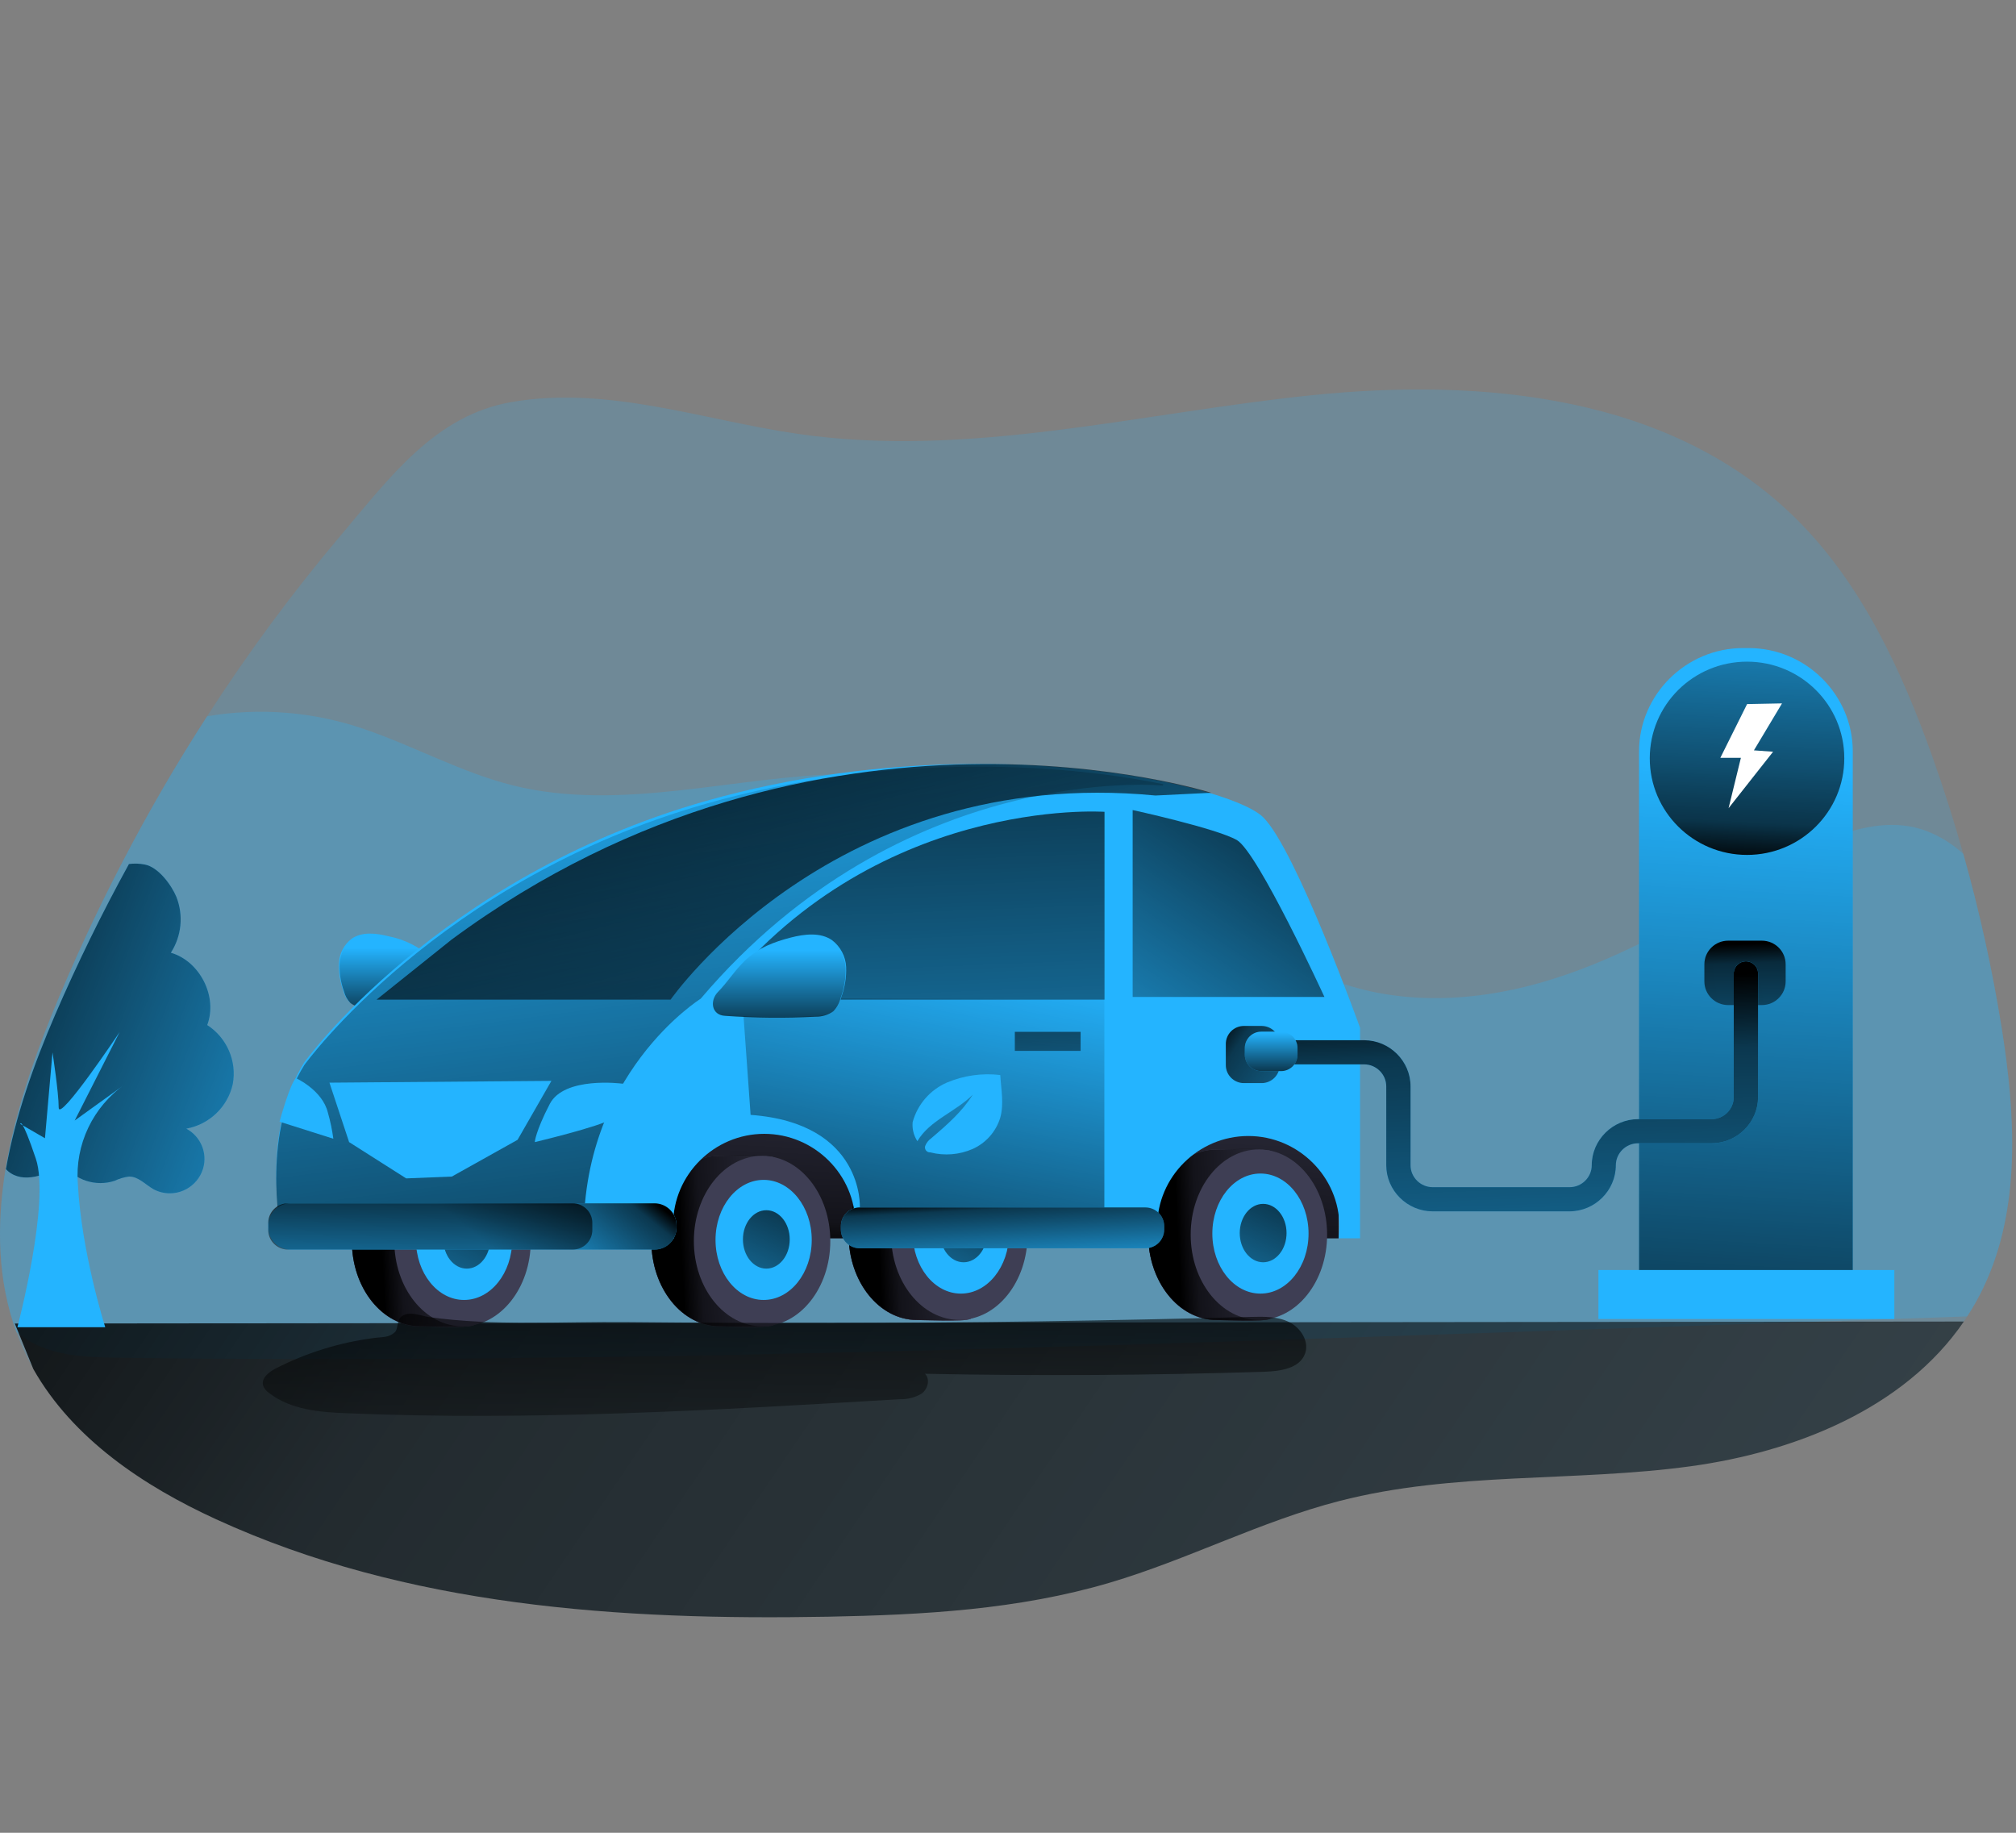 <?xml version="1.0" encoding="UTF-8"?> <svg xmlns="http://www.w3.org/2000/svg" width="264" height="240" viewBox="0 0 264 240" fill="none"><rect x="0" y="0" width="264" height="240" fill="#808080" stroke="none"/> <g clip-path="url(#clip0)"> <path d="M259.765 168.538C259.139 169.868 258.419 171.152 257.609 172.381C257.472 172.609 257.321 172.829 257.171 173.031C249.33 184.495 234.953 190.13 221.374 191.987C206.096 194.071 190.38 192.669 175.403 196.531C165.124 199.174 155.531 204.211 145.344 207.224C133.398 210.762 120.871 211.45 108.469 211.684C81.232 212.183 53.277 210.385 28.302 198.927C18.872 194.603 9.554 188.429 4.359 179.243C3.743 178.162 3.193 177.046 2.712 175.9C2.509 175.426 2.32 174.946 2.143 174.465C-2.705 161.222 1.464 146.031 6.796 132.865C12.335 119.244 19.138 106.164 27.119 93.796C32.427 85.547 38.264 77.645 44.592 70.14C51.127 62.427 57.008 54.364 67.006 52.644C79.644 50.463 92.093 55.02 104.509 56.818C126.838 60.064 149.317 54.059 171.763 51.755C194.21 49.45 219.081 51.755 235.417 68.14C243.775 76.508 249.016 87.74 253.061 99.113C254.551 103.299 255.897 107.535 257.099 111.825C259.202 119.284 260.874 126.858 262.105 134.507C263.935 145.914 264.68 158.19 259.765 168.538Z" fill="#24B4FF" fill-opacity="0.18"></path> <path d="M259.766 168.539C259.139 169.869 258.419 171.153 257.609 172.382C237.613 173.062 217.612 173.747 197.608 174.44C136.894 176.498 76.168 178.595 15.435 177.796C10.861 177.738 5.914 177.53 2.294 174.55C2.249 174.508 2.201 174.469 2.15 174.434C-0.34 167.637 -0.464 160.327 0.732 153.01C1.869 146.103 4.195 139.221 6.796 132.807C9.536 126.073 12.586 119.488 15.945 113.052C19.36 106.444 23.085 100.025 27.119 93.797C34.021 92.619 41.113 93.2 47.729 95.485C54.264 97.719 60.426 101.159 67.111 102.834C81.35 106.392 96.151 101.607 110.775 101.334C125.706 101.129 140.338 105.545 152.63 113.968C159.557 118.7 165.823 124.692 173.482 127.919C182.382 131.671 192.472 131.327 201.718 128.691C210.965 126.056 219.525 121.271 227.857 116.24C234.568 112.176 244.331 105.697 252.401 108.865C254.141 109.558 255.737 110.561 257.113 111.825C259.215 119.285 260.887 126.859 262.118 134.508C263.935 145.915 264.68 158.191 259.766 168.539Z" fill="#24B4FF" fill-opacity="0.25"></path> <path d="M257.171 173.051C249.33 184.516 234.953 190.151 221.374 192.007C206.096 194.091 190.381 192.689 175.403 196.552C165.124 199.194 155.531 204.232 145.344 207.244C133.398 210.782 120.871 211.47 108.469 211.704C81.232 212.204 53.277 210.405 28.302 198.947C18.872 194.624 9.554 188.45 4.359 179.264L1.941 173.317L257.171 173.051Z" fill="url(#paint0_linear)"></path> <path d="M175.299 145.992H83.565V162.151H175.299V145.992Z" fill="#3E3E54"></path> <path d="M175.299 145.992H83.565V162.151H175.299V145.992Z" fill="url(#paint1_linear)"></path> <path d="M56.355 125.303C54.822 123.945 52.952 123.016 50.938 122.615C49.31 122.2 47.442 121.966 46.056 122.92C45.058 123.68 44.447 124.84 44.39 126.088C44.338 127.32 44.53 128.551 44.952 129.711C45.092 130.295 45.388 130.831 45.808 131.262C46.413 131.698 47.146 131.926 47.892 131.911C51.468 132.103 55.051 132.071 58.622 131.814C60.256 131.73 60.452 129.996 59.472 128.99C58.315 127.809 57.472 126.439 56.355 125.303Z" fill="#24B4FF"></path> <path d="M56.414 125.381C54.889 124.032 53.03 123.109 51.029 122.706C49.395 122.29 47.526 122.057 46.148 123.011C45.151 123.77 44.539 124.927 44.475 126.173C44.426 127.407 44.619 128.64 45.043 129.802C45.184 130.385 45.481 130.921 45.899 131.353C46.507 131.786 47.237 132.013 47.984 132.002C51.559 132.192 55.143 132.157 58.714 131.898C60.341 131.814 60.537 130.087 59.563 129.081C58.433 127.906 57.564 126.51 56.414 125.381Z" fill="url(#paint2_linear)"></path> <path d="M103.169 162.514C103.169 167.403 104.711 172.032 101.209 173.551C100.294 173.94 95.262 173.687 94.243 173.687C89.309 173.687 85.303 168.688 85.303 162.527C85.303 156.367 89.309 151.368 94.243 151.368C95.164 151.368 100.261 151.186 101.098 151.511C104.711 152.906 103.169 157.503 103.169 162.514Z" fill="#3E3E54"></path> <path d="M103.169 162.514C103.169 167.403 104.711 172.032 101.209 173.551C100.294 173.94 95.262 173.687 94.243 173.687C89.309 173.687 85.303 168.688 85.303 162.527C85.303 156.367 89.309 151.368 94.243 151.368C95.164 151.368 100.477 151.218 101.313 151.543C104.953 152.945 103.169 157.503 103.169 162.514Z" fill="#3E3E54"></path> <path d="M103.169 162.514C103.169 167.403 104.574 171.973 101.065 173.486C100.157 173.875 95.256 173.674 94.236 173.674C89.303 173.674 85.297 168.675 85.297 162.514C85.297 156.354 89.303 151.355 94.236 151.355C95.158 151.355 100.117 151.134 100.934 151.459C104.574 152.867 103.169 157.503 103.169 162.514Z" fill="url(#paint3_linear)"></path> <path d="M99.797 173.674C104.731 173.674 108.73 168.678 108.73 162.514C108.73 156.351 104.731 151.355 99.797 151.355C94.864 151.355 90.864 156.351 90.864 162.514C90.864 168.678 94.864 173.674 99.797 173.674Z" fill="#3E3E54"></path> <path d="M100 170.227C103.479 170.227 106.299 166.707 106.299 162.365C106.299 158.023 103.479 154.503 100 154.503C96.521 154.503 93.7 158.023 93.7 162.365C93.7 166.707 96.521 170.227 100 170.227Z" fill="#24B4FF"></path> <path d="M100.353 166.124C102.045 166.124 103.417 164.412 103.417 162.3C103.417 160.188 102.045 158.476 100.353 158.476C98.66 158.476 97.288 160.188 97.288 162.3C97.288 164.412 98.66 166.124 100.353 166.124Z" fill="url(#paint4_linear)"></path> <path d="M168.228 161.683C168.228 166.572 169.764 171.201 166.268 172.72C165.353 173.109 160.315 172.856 159.302 172.856C154.362 172.856 150.362 167.857 150.362 161.696C150.362 155.536 154.375 150.53 159.295 150.53C160.217 150.53 165.307 150.349 166.15 150.673C169.79 152.075 168.228 156.672 168.228 161.683Z" fill="#3E3E54"></path> <path d="M168.228 161.683C168.228 166.572 169.764 171.201 166.268 172.72C165.353 173.109 160.315 172.856 159.302 172.856C154.362 172.856 150.362 167.857 150.362 161.696C150.362 155.536 154.375 150.53 159.295 150.53C160.217 150.53 165.529 150.381 166.366 150.706C170.012 152.108 168.228 156.672 168.228 161.683Z" fill="#3E3E54"></path> <path d="M168.228 161.683C168.228 166.572 169.633 171.142 166.124 172.648C165.216 173.044 160.308 172.843 159.295 172.843C154.355 172.843 150.356 167.844 150.356 161.683C150.356 155.523 154.375 150.53 159.295 150.53C160.217 150.53 165.176 150.31 165.993 150.634C169.633 152.036 168.228 156.672 168.228 161.683Z" fill="url(#paint5_linear)"></path> <path d="M164.856 172.837C169.79 172.837 173.789 167.84 173.789 161.677C173.789 155.514 169.79 150.517 164.856 150.517C159.923 150.517 155.923 155.514 155.923 161.677C155.923 167.84 159.923 172.837 164.856 172.837Z" fill="#3E3E54"></path> <path d="M165.059 169.396C168.538 169.396 171.358 165.876 171.358 161.534C171.358 157.192 168.538 153.672 165.059 153.672C161.58 153.672 158.759 157.192 158.759 161.534C158.759 165.876 161.58 169.396 165.059 169.396Z" fill="#24B4FF"></path> <path d="M165.412 165.293C167.104 165.293 168.476 163.581 168.476 161.469C168.476 159.357 167.104 157.645 165.412 157.645C163.719 157.645 162.347 159.357 162.347 161.469C162.347 163.581 163.719 165.293 165.412 165.293Z" fill="url(#paint6_linear)"></path> <path d="M63.941 162.514C63.941 167.403 65.484 172.032 61.981 173.551C61.073 173.94 56.035 173.687 55.015 173.687C50.081 173.687 46.082 168.688 46.082 162.527C46.082 156.367 50.081 151.368 55.015 151.368C55.937 151.368 61.034 151.186 61.87 151.511C65.503 152.906 63.941 157.503 63.941 162.514Z" fill="#3E3E54"></path> <path d="M63.942 162.514C63.942 167.403 65.484 172.032 61.981 173.551C61.073 173.94 56.035 173.687 55.015 173.687C50.081 173.687 46.082 168.688 46.082 162.527C46.082 156.367 50.081 151.368 55.015 151.368C55.937 151.368 61.256 151.218 62.092 151.543C65.725 152.945 63.942 157.503 63.942 162.514Z" fill="#3E3E54"></path> <path d="M63.941 162.514C63.941 167.403 65.347 171.973 61.837 173.486C60.929 173.875 56.028 173.674 55.009 173.674C50.075 173.674 46.076 168.675 46.076 162.514C46.076 156.354 50.075 151.355 55.009 151.355C55.93 151.355 60.89 151.134 61.707 151.459C65.353 152.867 63.941 157.503 63.941 162.514Z" fill="url(#paint7_linear)"></path> <path d="M60.57 173.674C65.503 173.674 69.503 168.678 69.503 162.514C69.503 156.351 65.503 151.355 60.57 151.355C55.636 151.355 51.637 156.351 51.637 162.514C51.637 168.678 55.636 173.674 60.57 173.674Z" fill="#3E3E54"></path> <path d="M60.772 170.227C64.251 170.227 67.072 166.707 67.072 162.365C67.072 158.023 64.251 154.503 60.772 154.503C57.293 154.503 54.473 158.023 54.473 162.365C54.473 166.707 57.293 170.227 60.772 170.227Z" fill="#24B4FF"></path> <path d="M61.125 166.124C62.818 166.124 64.19 164.412 64.19 162.3C64.19 160.188 62.818 158.476 61.125 158.476C59.433 158.476 58.06 160.188 58.06 162.3C58.06 164.412 59.433 166.124 61.125 166.124Z" fill="url(#paint8_linear)"></path> <path d="M129.001 161.683C129.001 166.572 130.543 171.201 127.04 172.72C126.125 173.109 121.094 172.856 120.074 172.856C115.141 172.856 111.135 167.857 111.135 161.696C111.135 155.536 115.167 150.53 120.068 150.53C120.989 150.53 126.086 150.349 126.923 150.673C130.562 152.075 129.001 156.672 129.001 161.683Z" fill="#3E3E54"></path> <path d="M129.001 161.683C129.001 166.572 130.543 171.201 127.04 172.72C126.125 173.109 121.094 172.856 120.074 172.856C115.141 172.856 111.135 167.857 111.135 161.696C111.135 155.536 115.167 150.53 120.068 150.53C120.989 150.53 126.302 150.381 127.145 150.706C130.785 152.108 129.001 156.672 129.001 161.683Z" fill="#3E3E54"></path> <path d="M129.001 161.683C129.001 166.572 130.406 171.142 126.896 172.648C125.988 173.044 121.087 172.843 120.068 172.843C115.134 172.843 111.128 167.844 111.128 161.683C111.128 155.523 115.167 150.53 120.068 150.53C120.989 150.53 125.949 150.31 126.766 150.634C130.412 152.036 129.001 156.672 129.001 161.683Z" fill="url(#paint9_linear)"></path> <path d="M125.629 172.837C130.562 172.837 134.562 167.84 134.562 161.677C134.562 155.514 130.562 150.517 125.629 150.517C120.695 150.517 116.696 155.514 116.696 161.677C116.696 167.84 120.695 172.837 125.629 172.837Z" fill="#3E3E54"></path> <path d="M125.831 169.396C129.31 169.396 132.131 165.876 132.131 161.534C132.131 157.192 129.31 153.672 125.831 153.672C122.352 153.672 119.532 157.192 119.532 161.534C119.532 165.876 122.352 169.396 125.831 169.396Z" fill="#24B4FF"></path> <path d="M126.184 165.293C127.877 165.293 129.249 163.581 129.249 161.469C129.249 159.357 127.877 157.645 126.184 157.645C124.492 157.645 123.119 159.357 123.119 161.469C123.119 163.581 124.492 165.293 126.184 165.293Z" fill="url(#paint10_linear)"></path> <path d="M178.102 134.586V162.151H175.286C175.362 161.639 175.399 161.123 175.397 160.606C175.397 154.106 170.013 148.758 163.471 148.758C156.928 148.758 151.545 154.106 151.545 160.606C151.541 161.123 151.575 161.639 151.65 162.151H111.899C111.976 161.639 112.013 161.123 112.011 160.606C112.012 160.514 112.014 160.421 112.014 160.329C112.014 153.826 106.627 148.474 100.081 148.474C93.536 148.474 88.149 153.826 88.149 160.329C88.149 160.421 88.15 160.514 88.153 160.606C88.15 161.123 88.187 161.639 88.264 162.151H36.98C36.98 162.151 36.98 162.067 36.927 161.904C36.542 160.022 34.353 147.849 39.855 139.098C39.855 139.098 57.309 114.864 92.472 104.879C115.886 98.244 138.548 99.497 152.349 102.341C159.282 103.769 163.987 105.587 165.418 107.021C169.731 111.3 178.102 134.586 178.102 134.586Z" fill="#24B4FF"></path> <path fill-rule="evenodd" clip-rule="evenodd" d="M167.581 136.703C167.581 135.402 166.518 134.346 165.209 134.346H162.896C161.587 134.346 160.524 135.402 160.524 136.703V139.475C160.524 140.775 161.587 141.831 162.896 141.831H165.209C166.518 141.831 167.581 140.775 167.581 139.475V136.703Z" fill="url(#paint11_linear)"></path> <path d="M144.618 130.905V158.47L112.599 158.113C112.599 158.113 113.187 147.077 98.294 145.992L97.196 130.665L144.618 130.905Z" fill="url(#paint12_linear)"></path> <path d="M49.304 130.905H87.813C87.813 130.905 109.22 100.133 151.316 104.171L158.609 103.814C158.609 103.814 107.325 87.422 59.106 123.063L49.304 130.905Z" fill="url(#paint13_linear)"></path> <path d="M93.668 130.905H144.638V106.307C144.638 106.307 114.239 104.171 93.668 130.905Z" fill="url(#paint14_linear)"></path> <path d="M148.324 106.074V130.548H173.436C173.436 130.548 164.706 111.54 161.955 109.995C159.204 108.45 148.324 106.074 148.324 106.074Z" fill="url(#paint15_linear)"></path> <path d="M152.349 102.698L152.27 102.867C152.27 102.867 118.29 99.536 91.753 130.782C91.753 130.782 75.972 140.643 76.449 162.268H36.927C36.542 160.385 34.353 148.213 39.855 139.462C39.855 139.462 57.309 115.227 92.472 105.243C115.886 98.595 138.548 99.854 152.349 102.698Z" fill="url(#paint16_linear)"></path> <path d="M38.764 141.182C38.764 141.182 42.214 142.74 42.933 145.681C43.257 146.807 43.497 147.954 43.651 149.115L36.607 146.882C36.607 146.882 37.999 141.805 38.764 141.182Z" fill="#24B4FF"></path> <path d="M81.415 141.896C81.415 141.896 73.881 140.916 71.992 144.564C70.104 148.213 70.032 149.557 70.032 149.557C70.032 149.557 78.644 147.505 80.082 146.525C81.52 145.545 86.166 141.98 81.415 141.896Z" fill="#24B4FF"></path> <path d="M43.142 141.773L45.716 149.557L53.192 154.309L59.171 154.068L67.777 149.258L72.208 141.539L43.142 141.773Z" fill="#24B4FF"></path> <path d="M97.602 125.731C99.196 124.16 101.379 123.329 103.555 122.771C105.358 122.31 107.43 122.057 108.959 123.115C110.061 123.954 110.736 125.236 110.802 126.614C110.853 127.979 110.63 129.341 110.148 130.62C109.993 131.266 109.668 131.86 109.207 132.34C108.533 132.815 107.72 133.061 106.894 133.041C102.94 133.254 98.977 133.218 95.027 132.931C93.223 132.84 93.008 130.925 94.093 129.808C95.367 128.523 96.327 126.984 97.602 125.731Z" fill="#24B4FF"></path> <path d="M97.523 125.822C99.118 124.251 101.3 123.414 103.476 122.862C105.286 122.401 107.351 122.148 108.88 123.199C109.983 124.042 110.66 125.325 110.73 126.705C110.777 128.07 110.555 129.43 110.076 130.71C109.921 131.356 109.593 131.948 109.129 132.424C108.457 132.901 107.647 133.15 106.822 133.132C102.868 133.342 98.905 133.305 94.955 133.022C93.145 132.931 92.929 131.016 94.014 129.899C95.275 128.614 96.216 127.075 97.523 125.822Z" fill="url(#paint17_linear)"></path> <path fill-rule="evenodd" clip-rule="evenodd" d="M88.59 160.444C88.59 158.86 87.296 157.574 85.702 157.574H38.019C36.425 157.574 35.13 158.86 35.13 160.444V160.762C35.13 162.345 36.425 163.631 38.019 163.631H85.702C87.296 163.631 88.59 162.345 88.59 160.762V160.444Z" fill="#24B4FF"></path> <path fill-rule="evenodd" clip-rule="evenodd" d="M88.59 160.444C88.59 158.86 87.296 157.574 85.702 157.574H38.019C36.425 157.574 35.13 158.86 35.13 160.444V160.762C35.13 162.345 36.425 163.631 38.019 163.631H85.702C87.296 163.631 88.59 162.345 88.59 160.762V160.444Z" fill="url(#paint18_linear)"></path> <path fill-rule="evenodd" clip-rule="evenodd" d="M77.566 160.132C77.566 158.72 76.413 157.574 74.992 157.574H37.705C36.284 157.574 35.13 158.72 35.13 160.132V161.073C35.13 162.485 36.284 163.631 37.705 163.631H74.992C76.413 163.631 77.566 162.485 77.566 161.073V160.132Z" fill="url(#paint19_linear)"></path> <path fill-rule="evenodd" clip-rule="evenodd" d="M152.453 160.56C152.453 159.209 151.35 158.113 149.99 158.113H112.579C111.219 158.113 110.115 159.209 110.115 160.56V161.015C110.115 162.366 111.219 163.462 112.579 163.462H149.99C151.35 163.462 152.453 162.366 152.453 161.015V160.56Z" fill="#24B4FF"></path> <path fill-rule="evenodd" clip-rule="evenodd" d="M152.453 160.56C152.453 159.209 151.35 158.113 149.99 158.113H112.579C111.219 158.113 110.115 159.209 110.115 160.56V161.015C110.115 162.366 111.219 163.462 112.579 163.462H149.99C151.35 163.462 152.453 162.366 152.453 161.015V160.56Z" fill="url(#paint20_linear)"></path> <path d="M141.508 135.118H132.895V137.611H141.508V135.118Z" fill="url(#paint21_linear)"></path> <path d="M228.269 84.864H229C236.472 84.864 242.622 90.971 242.625 98.394V169.87H214.637V98.394C214.64 90.971 220.79 84.864 228.262 84.864C228.264 84.864 228.267 84.864 228.269 84.864Z" fill="#24B4FF"></path> <path d="M228.269 84.864H229C236.472 84.864 242.622 90.971 242.625 98.394V169.87H214.637V98.394C214.64 90.971 220.79 84.864 228.262 84.864C228.264 84.864 228.267 84.864 228.269 84.864Z" fill="url(#paint22_linear)"></path> <path fill-rule="evenodd" clip-rule="evenodd" d="M233.836 126.276C233.836 124.567 232.44 123.18 230.719 123.18H226.308C224.588 123.18 223.191 124.567 223.191 126.276V128.516C223.191 130.226 224.588 131.613 226.308 131.613H230.719C232.44 131.613 233.836 130.226 233.836 128.516V126.276Z" fill="url(#paint23_linear)"></path> <path d="M248.068 166.306H209.318V172.72H248.068V166.306Z" fill="#24B4FF"></path> <path d="M228.778 111.949C235.812 111.949 241.514 106.284 241.514 99.296C241.514 92.308 235.812 86.643 228.778 86.643C221.744 86.643 216.042 92.308 216.042 99.296C216.042 106.284 221.744 111.949 228.778 111.949Z" fill="url(#paint24_linear)"></path> <path d="M205.548 158.626H187.61C184.277 158.623 181.536 155.899 181.533 152.588V142.253C181.529 140.679 180.228 139.384 178.644 139.377H166.621C166.587 139.379 166.553 139.38 166.519 139.38C165.644 139.38 164.924 138.666 164.924 137.796C164.924 136.927 165.644 136.212 166.519 136.212C166.553 136.212 166.587 136.214 166.621 136.216H178.644C181.974 136.223 184.712 138.945 184.715 142.253V152.588C184.718 154.163 186.025 155.458 187.61 155.458H205.548C207.133 155.458 208.439 154.163 208.442 152.588C208.446 149.277 211.187 146.554 214.52 146.551H224.145C225.732 146.548 227.037 145.251 227.04 143.675V127.367C227.094 126.538 227.795 125.884 228.631 125.884C229.468 125.884 230.169 126.538 230.222 127.367V143.675C230.219 146.986 227.478 149.709 224.145 149.712H214.493C212.907 149.716 211.602 151.012 211.599 152.588C211.595 155.889 208.87 158.608 205.548 158.626Z" fill="#24B4FF"></path> <path d="M205.548 158.626H187.61C184.277 158.623 181.536 155.899 181.533 152.588V142.253C181.529 140.679 180.228 139.384 178.644 139.377H166.621C166.587 139.379 166.553 139.38 166.519 139.38C165.644 139.38 164.924 138.666 164.924 137.796C164.924 136.927 165.644 136.212 166.519 136.212C166.553 136.212 166.587 136.214 166.621 136.216H178.644C181.974 136.223 184.712 138.945 184.715 142.253V152.588C184.718 154.163 186.025 155.458 187.61 155.458H205.548C207.133 155.458 208.439 154.163 208.442 152.588C208.446 149.277 211.187 146.554 214.52 146.551H224.145C225.732 146.548 227.037 145.251 227.04 143.675V127.367C227.094 126.538 227.795 125.884 228.631 125.884C229.468 125.884 230.169 126.538 230.222 127.367V143.675C230.219 146.986 227.478 149.709 224.145 149.712H214.493C212.907 149.716 211.602 151.012 211.599 152.588C211.595 155.889 208.87 158.608 205.548 158.626Z" fill="url(#paint25_linear)"></path> <path fill-rule="evenodd" clip-rule="evenodd" d="M169.914 137.241C169.914 136.055 168.945 135.093 167.751 135.093H165.17C163.976 135.093 163.007 136.055 163.007 137.241V138.111C163.007 139.297 163.976 140.26 165.17 140.26H167.751C168.945 140.26 169.914 139.297 169.914 138.111V137.241Z" fill="#24B4FF"></path> <path fill-rule="evenodd" clip-rule="evenodd" d="M169.914 137.241C169.914 136.055 168.945 135.093 167.751 135.093H165.17C163.976 135.093 163.007 136.055 163.007 137.241V138.111C163.007 139.297 163.976 140.26 165.17 140.26H167.751C168.945 140.26 169.914 139.297 169.914 138.111V137.241Z" fill="url(#paint26_linear)"></path> <path d="M228.785 92.2L225.282 99.237H227.974L226.36 105.833L232.189 98.439L229.68 98.257L233.359 92.109L228.785 92.2Z" fill="white"></path> <path d="M36.097 179.205C35.189 179.679 34.137 180.504 34.477 181.49C34.631 181.859 34.89 182.175 35.222 182.399C38.058 184.619 41.926 184.938 45.553 185.067C69.646 186.08 93.772 184.652 117.839 183.224C118.842 183.257 119.834 183.002 120.695 182.49C121.499 181.899 121.845 180.601 121.126 179.893C135.938 180.192 150.77 180.103 165.621 179.627C167.673 179.562 170.195 179.186 170.894 177.271C171.489 175.687 170.345 173.882 168.823 173.129C167.3 172.376 165.516 172.402 163.811 172.447C145.644 172.941 127.47 173.209 109.286 173.252C100.246 173.252 91.209 173.209 82.173 173.122C73.678 173.031 64.634 173.661 56.198 172.473C55.126 172.317 53.682 171.642 52.663 172.33C51.879 172.856 52.199 173.992 51.702 174.453C50.905 175.193 50.114 175.05 48.905 175.219C44.436 175.803 40.103 177.152 36.097 179.205Z" fill="url(#paint27_linear)"></path> <path d="M30.484 141.954C29.827 144.938 27.418 147.249 24.394 147.797C25.859 148.581 26.776 150.107 26.776 151.761C26.776 154.23 24.73 156.263 22.244 156.263C21.494 156.263 20.755 156.078 20.094 155.724C19.035 155.12 18.134 154.062 16.899 154.068C16.243 154.152 15.605 154.34 15.01 154.627C12.544 155.434 9.817 154.55 8.306 152.452C6.11 153.88 3.039 155.049 1.046 153.361C0.951 153.279 0.862 153.193 0.778 153.101C1.987 146.194 4.45 139.312 7.214 132.898C10.124 126.164 13.348 119.579 16.886 113.143C17.573 113.052 18.27 113.074 18.951 113.208C20.741 113.539 22.466 115.915 23.1 117.454C24.049 119.861 23.779 122.581 22.375 124.757C26.197 125.88 28.53 130.522 27.138 134.229C29.714 135.896 31.038 138.951 30.484 141.954Z" fill="#24B4FF"></path> <path d="M30.484 141.954C29.827 144.938 27.418 147.249 24.394 147.797C25.859 148.581 26.776 150.107 26.776 151.761C26.776 154.23 24.73 156.263 22.244 156.263C21.494 156.263 20.755 156.078 20.094 155.724C19.035 155.12 18.134 154.062 16.899 154.068C16.243 154.152 15.605 154.34 15.01 154.627C12.544 155.434 9.817 154.55 8.306 152.452C6.11 153.88 3.039 155.049 1.046 153.361C0.951 153.279 0.862 153.193 0.778 153.101C1.987 146.194 4.45 139.312 7.214 132.898C10.124 126.164 13.348 119.579 16.886 113.143C17.573 113.052 18.27 113.074 18.951 113.208C20.741 113.539 22.466 115.915 23.1 117.454C24.049 119.861 23.779 122.581 22.375 124.757C26.197 125.88 28.53 130.522 27.138 134.229C29.714 135.896 31.038 138.951 30.484 141.954Z" fill="url(#paint28_linear)"></path> <path d="M16.415 141.954C12.165 144.907 9.795 149.886 10.194 155.023C10.671 164.053 13.782 173.797 13.782 173.797H2.281C2.281 173.797 6.607 157.399 4.692 151.725C2.777 146.051 2.66 147.18 2.66 147.18L5.888 149.05L6.874 137.819C6.874 137.819 7.685 143.013 7.685 145.038C7.685 147.064 15.664 135.151 15.664 135.151L9.782 146.733L16.415 141.954Z" fill="#24B4FF"></path> <path d="M121.819 150.9C123.666 151.376 125.62 151.22 127.367 150.459C129.112 149.675 130.434 148.178 130.987 146.356C131.49 144.551 131.098 142.636 130.987 140.773C128.617 140.492 126.214 140.829 124.015 141.753C121.799 142.715 120.141 144.628 119.512 146.947C119.431 147.821 119.65 148.698 120.133 149.433C121.741 146.7 125.145 145.596 127.387 143.344C125.995 145.577 123.962 147.336 121.956 149.05C121.585 149.305 121.301 149.668 121.146 150.089C121.132 150.142 121.125 150.197 121.125 150.252C121.125 150.609 121.42 150.902 121.779 150.902C121.792 150.902 121.805 150.901 121.819 150.9Z" fill="#24B4FF"></path> </g> <defs> <linearGradient id="paint0_linear" x1="-11.932" y1="83.131" x2="677.763" y2="550.58" gradientUnits="userSpaceOnUse"> <stop></stop> <stop offset="0.01"></stop> <stop offset="0.13" stop-opacity="0.69"></stop> <stop offset="1" stop-opacity="0"></stop> </linearGradient> <linearGradient id="paint1_linear" x1="128.876" y1="165.786" x2="130.65" y2="128.119" gradientUnits="userSpaceOnUse"> <stop></stop> <stop offset="0.01"></stop> <stop offset="0.13" stop-opacity="0.69"></stop> <stop offset="1" stop-opacity="0"></stop> </linearGradient> <linearGradient id="paint2_linear" x1="52.303" y1="134.028" x2="52.303" y2="124.121" gradientUnits="userSpaceOnUse"> <stop></stop> <stop offset="0.01"></stop> <stop offset="0.13" stop-opacity="0.69"></stop> <stop offset="1" stop-opacity="0"></stop> </linearGradient> <linearGradient id="paint3_linear" x1="88.956" y1="162.917" x2="110.173" y2="161.825" gradientUnits="userSpaceOnUse"> <stop></stop> <stop offset="0.01"></stop> <stop offset="0.13" stop-opacity="0.69"></stop> <stop offset="1" stop-opacity="0"></stop> </linearGradient> <linearGradient id="paint4_linear" x1="103.842" y1="154.757" x2="91.243" y2="182.384" gradientUnits="userSpaceOnUse"> <stop></stop> <stop offset="0.01"></stop> <stop offset="0.13" stop-opacity="0.69"></stop> <stop offset="1" stop-opacity="0"></stop> </linearGradient> <linearGradient id="paint5_linear" x1="154.015" y1="162.086" x2="175.233" y2="160.994" gradientUnits="userSpaceOnUse"> <stop></stop> <stop offset="0.01"></stop> <stop offset="0.13" stop-opacity="0.69"></stop> <stop offset="1" stop-opacity="0"></stop> </linearGradient> <linearGradient id="paint6_linear" x1="168.901" y1="153.926" x2="156.303" y2="181.553" gradientUnits="userSpaceOnUse"> <stop></stop> <stop offset="0.01"></stop> <stop offset="0.13" stop-opacity="0.69"></stop> <stop offset="1" stop-opacity="0"></stop> </linearGradient> <linearGradient id="paint7_linear" x1="49.735" y1="162.917" x2="70.953" y2="161.825" gradientUnits="userSpaceOnUse"> <stop></stop> <stop offset="0.01"></stop> <stop offset="0.13" stop-opacity="0.69"></stop> <stop offset="1" stop-opacity="0"></stop> </linearGradient> <linearGradient id="paint8_linear" x1="64.615" y1="154.757" x2="52.016" y2="182.384" gradientUnits="userSpaceOnUse"> <stop></stop> <stop offset="0.01"></stop> <stop offset="0.13" stop-opacity="0.69"></stop> <stop offset="1" stop-opacity="0"></stop> </linearGradient> <linearGradient id="paint9_linear" x1="114.788" y1="162.086" x2="136.005" y2="160.994" gradientUnits="userSpaceOnUse"> <stop></stop> <stop offset="0.01"></stop> <stop offset="0.13" stop-opacity="0.69"></stop> <stop offset="1" stop-opacity="0"></stop> </linearGradient> <linearGradient id="paint10_linear" x1="129.674" y1="153.926" x2="117.075" y2="181.553" gradientUnits="userSpaceOnUse"> <stop></stop> <stop offset="0.01"></stop> <stop offset="0.13" stop-opacity="0.69"></stop> <stop offset="1" stop-opacity="0"></stop> </linearGradient> <linearGradient id="paint11_linear" x1="158.635" y1="134.469" x2="185.435" y2="152.628" gradientUnits="userSpaceOnUse"> <stop></stop> <stop offset="0.01"></stop> <stop offset="0.13" stop-opacity="0.69"></stop> <stop offset="1" stop-opacity="0"></stop> </linearGradient> <linearGradient id="paint12_linear" x1="114.677" y1="178.394" x2="124.594" y2="123.838" gradientUnits="userSpaceOnUse"> <stop></stop> <stop offset="0.01"></stop> <stop offset="0.13" stop-opacity="0.69"></stop> <stop offset="1" stop-opacity="0"></stop> </linearGradient> <linearGradient id="paint13_linear" x1="97.118" y1="91.941" x2="121.931" y2="185.408" gradientUnits="userSpaceOnUse"> <stop></stop> <stop offset="0.01"></stop> <stop offset="0.13" stop-opacity="0.69"></stop> <stop offset="1" stop-opacity="0"></stop> </linearGradient> <linearGradient id="paint14_linear" x1="117.937" y1="88.831" x2="121.833" y2="186.141" gradientUnits="userSpaceOnUse"> <stop></stop> <stop offset="0.01"></stop> <stop offset="0.13" stop-opacity="0.69"></stop> <stop offset="1" stop-opacity="0"></stop> </linearGradient> <linearGradient id="paint15_linear" x1="171.365" y1="102.724" x2="137.944" y2="153.063" gradientUnits="userSpaceOnUse"> <stop></stop> <stop offset="0.01"></stop> <stop offset="0.13" stop-opacity="0.69"></stop> <stop offset="1" stop-opacity="0"></stop> </linearGradient> <linearGradient id="paint16_linear" x1="101.333" y1="183.509" x2="88.941" y2="88.317" gradientUnits="userSpaceOnUse"> <stop></stop> <stop offset="0.01"></stop> <stop offset="0.13" stop-opacity="0.69"></stop> <stop offset="1" stop-opacity="0"></stop> </linearGradient> <linearGradient id="paint17_linear" x1="102.052" y1="135.391" x2="102.052" y2="124.426" gradientUnits="userSpaceOnUse"> <stop></stop> <stop offset="0.01"></stop> <stop offset="0.13" stop-opacity="0.69"></stop> <stop offset="1" stop-opacity="0"></stop> </linearGradient> <linearGradient id="paint18_linear" x1="73.07" y1="146.94" x2="61.563" y2="161.154" gradientUnits="userSpaceOnUse"> <stop></stop> <stop offset="0.01"></stop> <stop offset="0.13" stop-opacity="0.69"></stop> <stop offset="1" stop-opacity="0"></stop> </linearGradient> <linearGradient id="paint19_linear" x1="56.446" y1="155.088" x2="56.098" y2="175.05" gradientUnits="userSpaceOnUse"> <stop></stop> <stop offset="0.01"></stop> <stop offset="0.13" stop-opacity="0.69"></stop> <stop offset="1" stop-opacity="0"></stop> </linearGradient> <linearGradient id="paint20_linear" x1="131.079" y1="156.795" x2="131.666" y2="168.319" gradientUnits="userSpaceOnUse"> <stop></stop> <stop offset="0.01"></stop> <stop offset="0.13" stop-opacity="0.69"></stop> <stop offset="1" stop-opacity="0"></stop> </linearGradient> <linearGradient id="paint21_linear" x1="137.071" y1="125.848" x2="137.426" y2="154.361" gradientUnits="userSpaceOnUse"> <stop></stop> <stop offset="0.01"></stop> <stop offset="0.13" stop-opacity="0.69"></stop> <stop offset="1" stop-opacity="0"></stop> </linearGradient> <linearGradient id="paint22_linear" x1="225.707" y1="186.95" x2="230.428" y2="100.221" gradientUnits="userSpaceOnUse"> <stop></stop> <stop offset="0.01"></stop> <stop offset="0.13" stop-opacity="0.69"></stop> <stop offset="1" stop-opacity="0"></stop> </linearGradient> <linearGradient id="paint23_linear" x1="228.367" y1="123.368" x2="229.128" y2="144.798" gradientUnits="userSpaceOnUse"> <stop></stop> <stop offset="0.01"></stop> <stop offset="0.13" stop-opacity="0.69"></stop> <stop offset="1" stop-opacity="0"></stop> </linearGradient> <linearGradient id="paint24_linear" x1="228.092" y1="113.799" x2="230.285" y2="67.186" gradientUnits="userSpaceOnUse"> <stop></stop> <stop offset="0.01"></stop> <stop offset="0.13" stop-opacity="0.69"></stop> <stop offset="1" stop-opacity="0"></stop> </linearGradient> <linearGradient id="paint25_linear" x1="197.458" y1="127.867" x2="200.289" y2="207.706" gradientUnits="userSpaceOnUse"> <stop></stop> <stop offset="0.01"></stop> <stop offset="0.13" stop-opacity="0.69"></stop> <stop offset="1" stop-opacity="0"></stop> </linearGradient> <linearGradient id="paint26_linear" x1="166.457" y1="141.059" x2="166.457" y2="135.177" gradientUnits="userSpaceOnUse"> <stop></stop> <stop offset="0.01"></stop> <stop offset="0.13" stop-opacity="0.69"></stop> <stop offset="1" stop-opacity="0"></stop> </linearGradient> <linearGradient id="paint27_linear" x1="102.869" y1="160.456" x2="102.514" y2="205.368" gradientUnits="userSpaceOnUse"> <stop></stop> <stop offset="0.01"></stop> <stop offset="0.13" stop-opacity="0.69"></stop> <stop offset="1" stop-opacity="0"></stop> </linearGradient> <linearGradient id="paint28_linear" x1="-4.3" y1="128.159" x2="57.787" y2="150.994" gradientUnits="userSpaceOnUse"> <stop></stop> <stop offset="0.01"></stop> <stop offset="0.13" stop-opacity="0.69"></stop> <stop offset="1" stop-opacity="0"></stop> </linearGradient> <clipPath id="clip0"> <rect width="264" height="240" fill="white"></rect> </clipPath> </defs> </svg> 